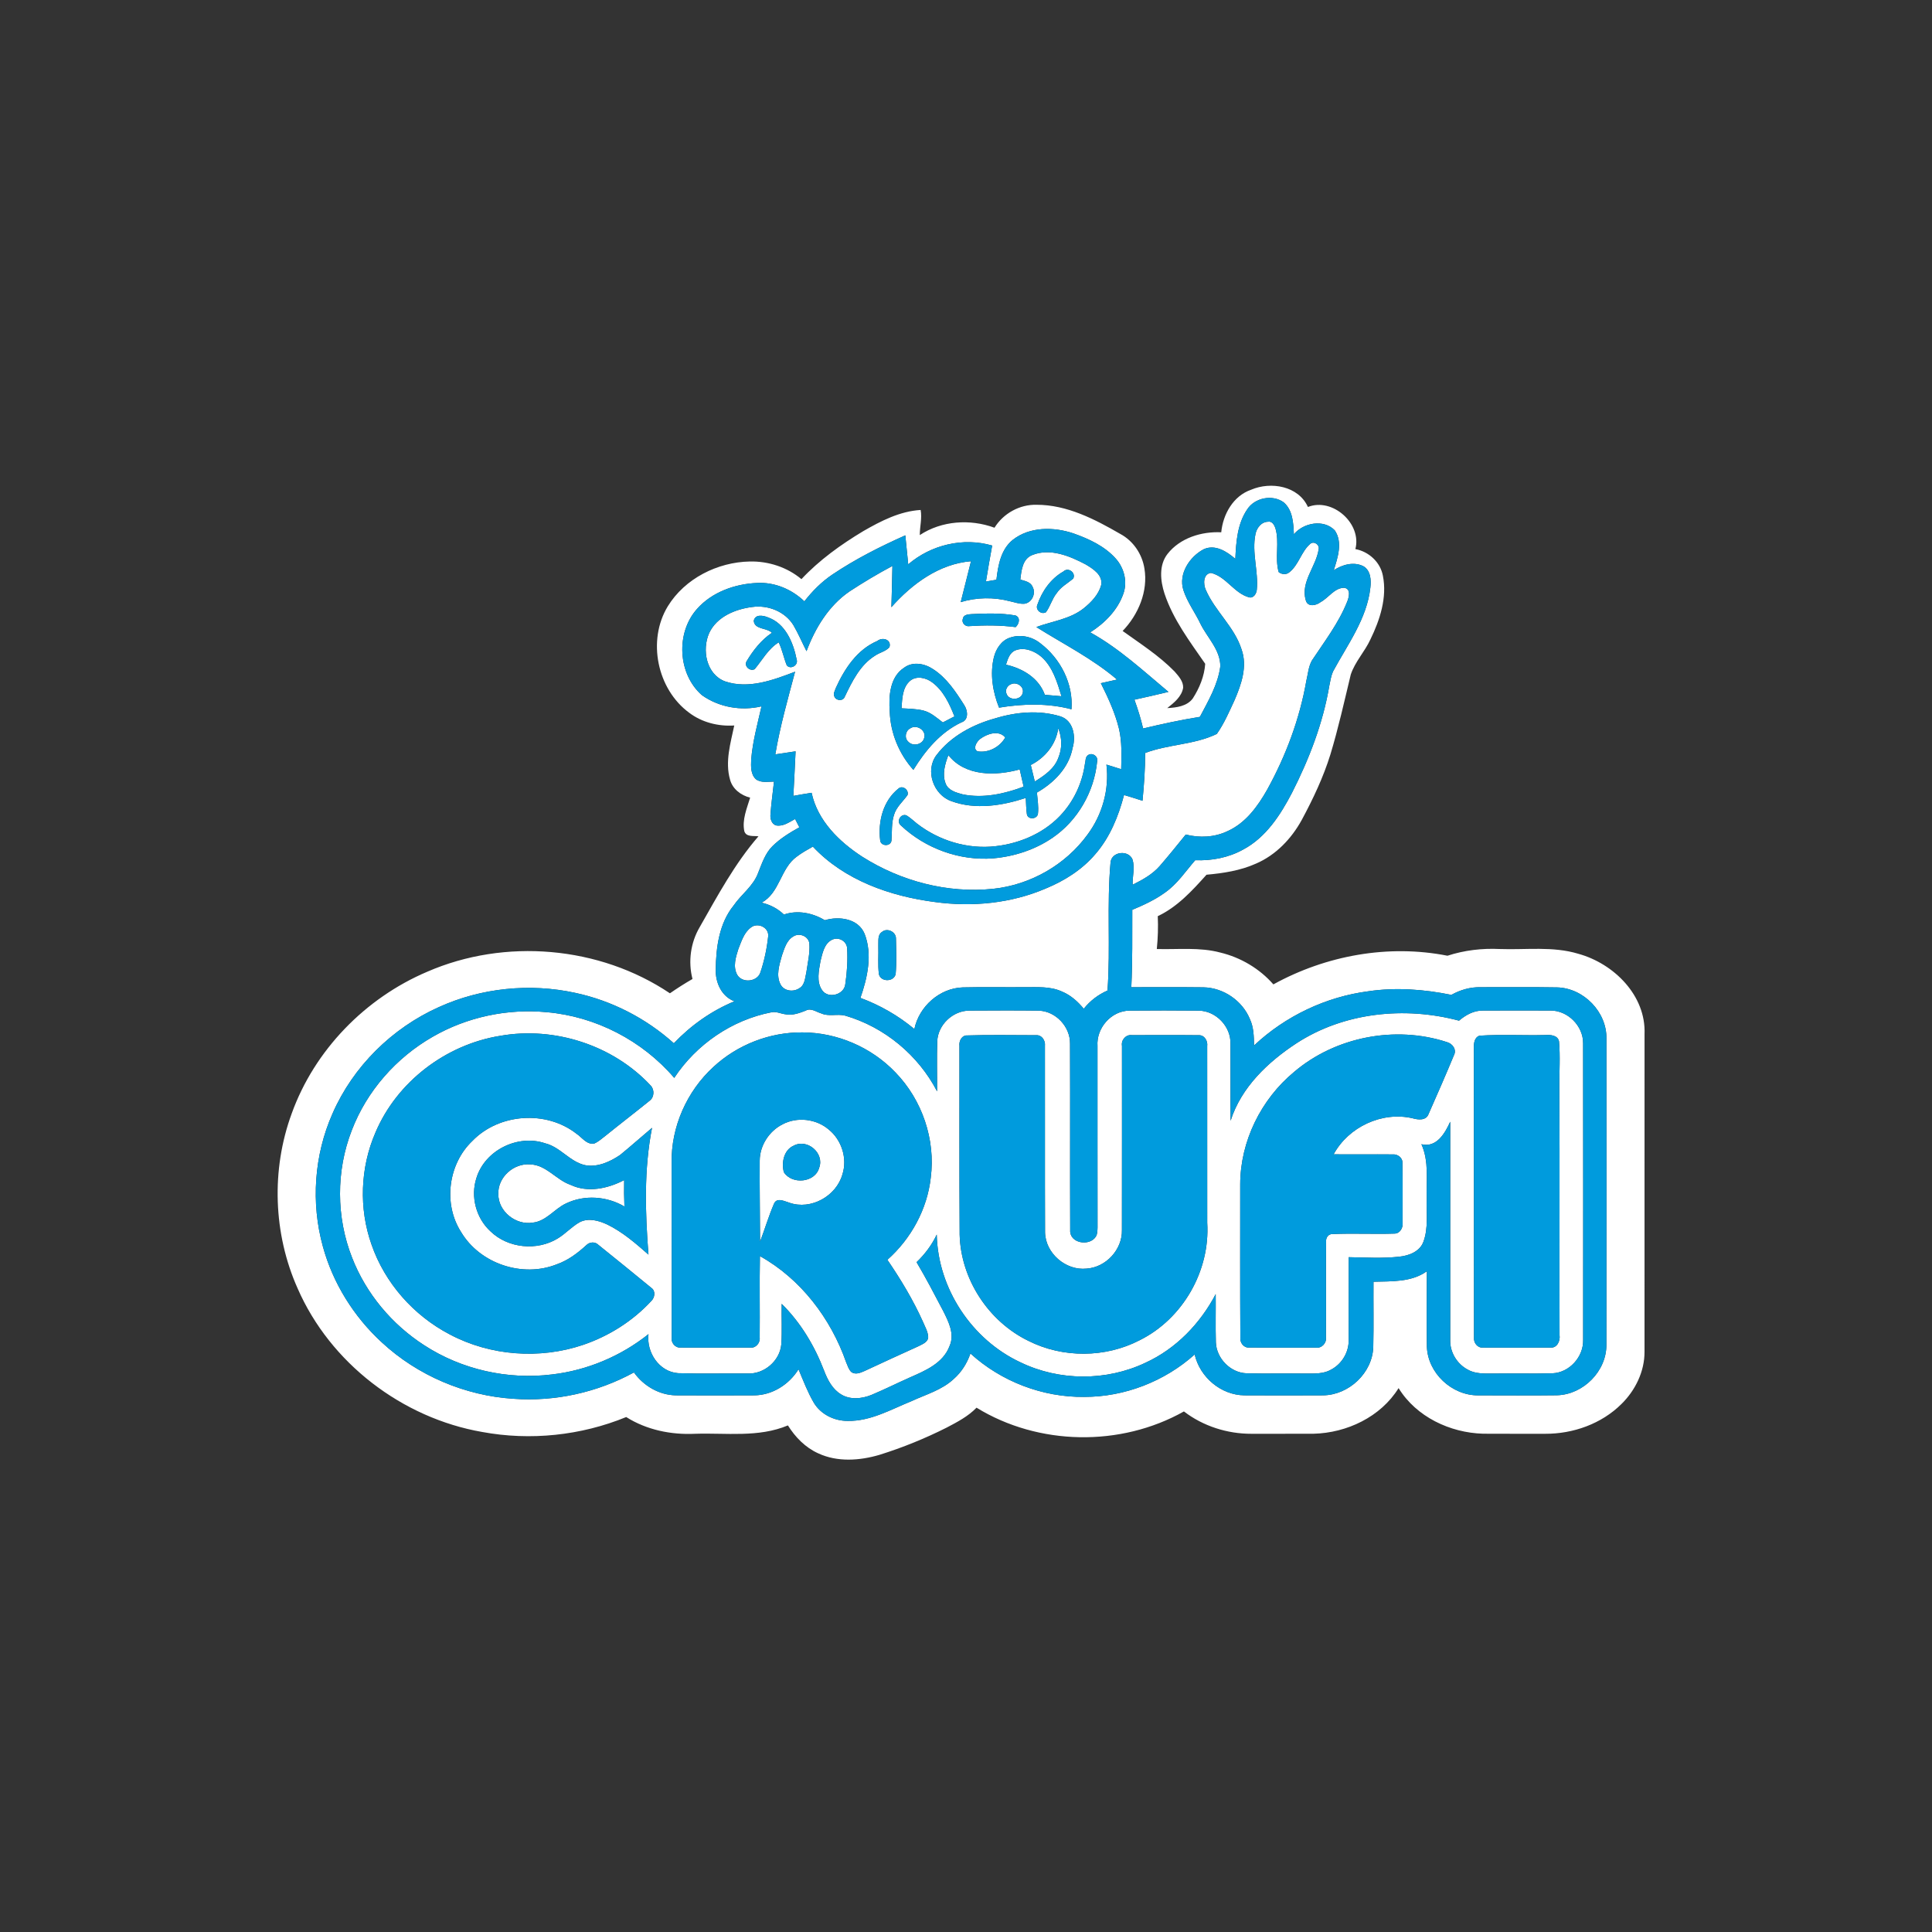 <svg xmlns="http://www.w3.org/2000/svg" width="809pt" height="809pt" viewBox="0 0 809 809"><rect x="0" y="0" width="809" height="809" fill="#333333" stroke="none"/><g id="#ffffffff"><path fill="#ffffff" opacity="1.00" d=" M 523.89 205.07 C 532.15 201.53 543.67 203.45 547.68 212.29 C 557.92 208.23 570.34 219.21 567.55 229.92 C 573.16 230.98 577.98 235.35 579.06 241.05 C 580.90 250.20 577.83 259.55 573.85 267.73 C 571.50 272.86 567.41 277.05 565.62 282.45 C 562.92 293.64 560.43 304.90 557.09 315.92 C 554.13 325.45 549.84 334.51 545.12 343.28 C 540.80 351.19 534.23 358.08 525.85 361.66 C 519.36 364.56 512.24 365.65 505.21 366.28 C 499.24 372.94 493.04 379.75 484.80 383.63 C 485.01 388.22 484.86 392.82 484.40 397.39 C 493.26 397.64 502.31 396.55 510.99 398.87 C 519.53 400.92 527.41 405.59 533.21 412.20 C 555.22 400.08 581.35 395.30 606.10 400.20 C 613.18 397.90 620.62 397.02 628.05 397.39 C 638.99 397.79 650.23 396.15 660.89 399.38 C 675.75 403.47 689.29 416.81 688.63 433.04 C 688.61 477.36 688.63 521.68 688.62 566.01 C 688.66 574.27 684.78 582.20 678.95 587.92 C 670.60 596.22 658.71 600.43 647.04 600.38 C 638.37 600.35 629.71 600.42 621.05 600.35 C 607.19 599.96 593.04 593.29 585.64 581.25 C 578.16 593.31 563.96 600.03 550.02 600.36 C 541.34 600.41 532.66 600.35 523.98 600.38 C 513.89 600.40 503.78 597.18 495.75 591.02 C 469.23 605.95 434.86 605.39 408.91 589.45 C 405.40 593.08 400.88 595.44 396.46 597.76 C 387.40 602.33 377.97 606.16 368.29 609.19 C 359.98 611.64 350.64 612.31 342.61 608.56 C 337.25 606.15 333.01 601.81 329.93 596.87 C 317.58 602.06 303.99 599.94 290.99 600.38 C 280.98 600.85 270.75 598.76 262.22 593.37 C 243.26 601.14 222.06 603.35 201.91 599.62 C 168.41 593.80 138.25 570.76 124.62 539.49 C 114.41 516.62 113.51 489.80 122.14 466.29 C 131.69 439.73 152.96 417.93 178.86 406.92 C 211.43 392.74 250.99 396.11 280.52 415.93 C 283.59 413.81 286.73 411.80 289.97 409.94 C 288.08 402.61 289.18 394.67 293.03 388.15 C 300.49 375.07 307.68 361.61 317.60 350.19 C 315.57 349.91 312.50 350.59 311.68 348.08 C 310.67 343.28 312.74 338.53 314.11 334.01 C 310.30 333.05 306.77 330.44 305.71 326.51 C 303.53 318.99 305.91 311.20 307.46 303.79 C 300.80 304.22 293.93 302.51 288.58 298.45 C 275.15 288.57 270.94 268.18 279.62 253.90 C 286.77 242.23 300.45 235.38 313.96 235.12 C 321.76 234.95 329.59 237.49 335.59 242.51 C 343.09 234.50 352.11 228.04 361.49 222.40 C 368.90 218.14 376.82 214.06 385.51 213.54 C 386.15 217.04 385.14 220.55 385.15 224.06 C 394.30 218.02 406.24 217.23 416.43 220.98 C 420.14 214.98 426.97 211.19 434.05 211.37 C 446.74 211.35 458.41 217.40 469.14 223.60 C 474.54 226.50 478.25 232.00 479.21 238.03 C 480.81 247.60 476.67 257.36 470.09 264.21 C 477.55 269.57 485.38 274.57 491.84 281.18 C 493.50 283.10 495.53 285.28 495.43 288.00 C 494.78 291.77 491.59 294.27 488.77 296.51 C 492.59 296.29 497.01 295.79 499.47 292.46 C 502.26 288.11 504.30 283.16 504.67 277.96 C 498.23 268.65 491.22 259.41 487.62 248.55 C 485.87 243.19 485.21 236.67 488.89 231.94 C 494.15 225.25 503.11 222.49 511.38 222.89 C 512.11 215.34 516.40 207.65 523.89 205.07 M 522.30 213.23 C 518.13 219.27 517.60 226.91 517.28 234.02 C 513.73 230.93 508.80 227.77 504.00 230.01 C 498.12 233.12 493.38 240.30 495.52 247.08 C 497.17 252.18 500.47 256.52 502.74 261.34 C 505.64 267.13 511.03 272.18 510.99 279.05 C 509.99 286.67 505.97 293.47 502.44 300.17 C 494.45 301.45 486.53 303.17 478.66 305.04 C 477.72 300.94 476.45 296.94 475.03 292.99 C 479.79 291.94 484.54 290.87 489.28 289.72 C 478.76 280.93 468.59 271.46 456.52 264.80 C 462.59 260.93 468.02 255.49 470.41 248.57 C 472.20 243.54 470.70 237.79 467.19 233.88 C 462.53 228.67 455.98 225.65 449.51 223.36 C 441.24 220.57 431.22 220.46 424.08 226.06 C 419.09 230.08 417.93 236.76 417.24 242.76 C 415.77 243.01 414.31 243.26 412.85 243.51 C 413.67 238.48 414.54 233.45 415.46 228.44 C 403.31 224.91 389.87 228.12 380.31 236.31 C 379.92 232.26 379.50 228.22 379.09 224.17 C 368.53 228.89 358.16 234.12 348.55 240.58 C 344.03 243.62 340.16 247.52 336.82 251.80 C 331.54 246.74 324.33 243.69 316.97 244.11 C 307.74 244.51 298.16 247.91 291.91 254.94 C 282.92 264.93 283.78 282.19 293.90 291.08 C 301.06 296.17 310.33 297.79 318.87 295.77 C 317.20 303.14 315.16 310.48 314.55 318.04 C 314.44 320.86 314.26 324.30 316.60 326.35 C 318.77 327.91 321.60 327.28 324.10 327.28 C 323.61 331.85 322.94 336.40 322.63 340.99 C 322.42 342.78 323.10 345.16 325.08 345.65 C 328.00 346.14 330.50 344.23 332.94 342.95 C 333.53 344.10 334.12 345.26 334.72 346.42 C 330.70 348.67 326.70 351.10 323.41 354.37 C 320.39 357.39 319.06 361.56 317.49 365.43 C 315.52 370.99 310.41 374.47 307.17 379.21 C 301.14 386.68 299.83 396.66 299.71 405.95 C 299.55 411.45 302.11 417.24 307.54 419.28 C 297.94 423.24 289.31 429.36 282.16 436.86 C 270.54 426.41 256.18 419.02 240.89 415.75 C 221.86 411.60 201.50 413.65 183.75 421.72 C 164.16 430.50 147.85 446.58 139.24 466.29 C 131.54 483.66 130.14 503.69 135.21 521.99 C 139.41 537.34 148.17 551.35 159.88 562.11 C 174.83 575.96 194.64 584.42 214.97 585.72 C 232.41 587.00 250.13 583.07 265.46 574.69 C 269.49 580.32 276.02 584.16 283.02 584.28 C 294.00 584.34 304.99 584.34 315.97 584.28 C 323.51 584.16 330.45 579.69 334.37 573.37 C 336.35 578.08 338.17 582.90 340.75 587.33 C 343.66 592.25 349.35 595.02 354.99 594.99 C 364.58 595.15 373.09 590.18 381.72 586.69 C 387.76 583.89 394.48 582.04 399.43 577.36 C 402.65 574.52 404.97 570.80 406.35 566.75 C 419.22 578.49 436.58 585.14 454.00 584.93 C 470.91 584.96 487.67 578.44 500.25 567.17 C 502.44 576.66 511.23 584.17 521.07 584.28 C 532.05 584.34 543.03 584.34 554.01 584.28 C 564.83 584.16 574.74 574.87 575.04 563.96 C 575.25 554.88 575.06 545.79 575.13 536.71 C 582.69 536.50 591.02 536.96 597.49 532.31 C 597.42 542.83 597.38 553.35 597.49 563.87 C 597.85 574.95 607.93 584.34 618.94 584.29 C 629.96 584.30 640.98 584.39 652.01 584.25 C 663.01 583.94 672.74 574.14 672.66 563.07 C 672.71 520.37 672.69 477.68 672.67 434.98 C 672.92 423.80 663.15 413.73 652.01 413.46 C 641.33 413.27 630.65 413.42 619.97 413.38 C 615.67 413.29 611.47 414.50 607.74 416.59 C 596.34 414.27 584.56 413.36 573.01 415.08 C 555.19 417.39 538.21 425.48 525.11 437.79 C 525.05 434.03 524.99 430.13 523.35 426.66 C 520.17 418.98 512.26 413.59 503.95 413.43 C 493.88 413.30 483.79 413.42 473.72 413.38 C 474.24 402.58 474.11 391.77 474.13 380.97 C 478.87 379.00 483.58 376.82 487.76 373.80 C 492.93 370.22 496.42 364.89 500.48 360.20 C 507.45 360.48 514.54 359.11 520.66 355.68 C 530.15 350.60 536.17 341.23 541.01 331.96 C 548.19 317.82 554.00 302.81 556.64 287.11 C 557.04 285.12 557.37 283.10 558.16 281.22 C 564.21 269.97 572.37 259.16 573.82 246.09 C 574.21 242.93 573.99 238.86 570.88 237.09 C 566.85 235.07 562.07 236.43 558.49 238.78 C 560.16 233.52 562.33 227.07 558.91 222.07 C 554.28 217.29 545.82 218.86 541.79 223.73 C 541.60 219.10 541.34 213.65 537.57 210.38 C 532.89 206.94 525.48 208.38 522.30 213.23 Z"></path><path fill="#ffffff" opacity="1.00" d=" M 525.71 223.67 C 526.21 221.08 528.18 218.48 531.04 218.46 C 532.58 218.14 533.59 219.80 534.02 221.04 C 535.88 227.05 533.71 233.52 535.43 239.55 C 536.60 240.51 538.51 240.73 539.75 239.75 C 543.87 236.63 544.82 230.93 548.74 227.65 C 550.29 226.46 552.63 228.14 552.17 230.02 C 551.10 237.27 544.52 243.67 546.77 251.34 C 547.56 254.36 551.17 253.58 553.04 252.09 C 556.39 250.27 558.73 246.19 562.85 246.12 C 565.84 246.55 564.86 250.17 564.06 252.08 C 560.51 260.95 554.61 268.61 549.38 276.52 C 547.88 279.13 547.71 282.21 547.01 285.08 C 544.21 301.06 538.45 316.46 530.62 330.65 C 526.66 337.66 521.59 344.64 514.02 348.03 C 508.59 350.63 502.31 350.93 496.52 349.45 C 492.93 353.88 489.36 358.33 485.62 362.63 C 482.55 366.15 478.39 368.43 474.27 370.47 C 474.18 366.97 475.28 363.28 474.22 359.88 C 472.52 355.81 465.60 356.52 465.04 360.99 C 463.39 378.86 465.06 396.87 463.75 414.77 C 459.87 416.48 456.44 419.08 453.81 422.41 C 451.33 419.39 448.33 416.70 444.68 415.20 C 439.79 412.93 434.28 413.41 429.06 413.37 C 420.42 413.44 411.77 413.25 403.14 413.46 C 393.41 413.79 384.85 421.45 382.88 430.90 C 376.16 425.30 368.49 420.90 360.29 417.86 C 363.25 409.40 365.41 399.61 362.02 390.98 C 359.34 384.58 351.32 383.56 345.37 385.33 C 340.31 382.28 333.94 380.97 328.26 382.96 C 325.66 380.45 322.41 378.79 318.91 377.97 C 326.60 373.85 326.77 363.60 333.64 358.70 C 335.75 357.09 338.07 355.81 340.37 354.51 C 353.56 368.58 372.72 375.29 391.45 377.71 C 407.12 379.86 423.40 378.29 437.99 372.01 C 445.80 368.79 453.17 364.13 458.67 357.64 C 464.78 350.62 468.34 341.81 470.68 332.90 C 473.27 333.66 475.84 334.47 478.41 335.32 C 479.05 328.67 479.54 321.99 479.51 315.31 C 489.23 311.60 500.11 311.90 509.53 307.32 C 512.62 302.92 514.76 297.91 517.01 293.05 C 519.82 286.50 522.40 279.04 519.90 271.97 C 516.92 262.49 508.78 255.95 504.90 246.97 C 503.82 244.60 503.75 240.35 507.06 239.89 C 513.41 241.40 516.72 248.36 522.99 250.11 C 524.86 250.65 526.13 248.58 526.27 246.98 C 527.02 239.21 524.10 231.42 525.71 223.67 M 369.33 390.23 C 367.37 391.47 367.91 394.06 367.79 396.02 C 367.92 399.99 367.53 403.99 368.03 407.94 C 368.82 411.28 374.33 411.24 375.05 407.85 C 375.47 402.89 375.27 397.89 375.17 392.92 C 375.17 390.15 371.45 388.39 369.33 390.23 Z"></path><path fill="#ffffff" opacity="1.00" d=" M 432.36 232.37 C 439.85 229.43 447.95 232.83 454.63 236.35 C 457.71 238.19 461.93 240.83 461.09 245.04 C 459.99 249.03 456.93 252.19 453.78 254.73 C 448.07 259.27 440.61 260.11 433.95 262.57 C 445.32 269.73 457.47 275.77 467.74 284.56 C 465.48 285.09 463.23 285.59 460.97 286.08 C 464.02 292.20 466.92 298.45 468.55 305.12 C 469.87 310.67 469.60 316.43 469.48 322.09 C 467.42 321.45 465.36 320.81 463.30 320.16 C 464.56 330.49 461.61 341.11 455.41 349.44 C 446.22 362.12 431.49 370.52 415.93 372.17 C 396.85 374.18 377.28 369.01 361.14 358.79 C 351.44 352.52 342.35 343.66 339.85 331.97 C 337.29 332.37 334.75 332.80 332.21 333.27 C 332.50 327.04 332.90 320.83 333.14 314.61 C 330.31 315.04 327.48 315.48 324.65 315.89 C 326.63 304.18 329.88 292.73 332.93 281.27 C 323.75 284.78 313.43 288.65 303.64 285.33 C 295.74 282.41 293.81 272.06 296.98 265.03 C 300.19 258.22 307.90 255.06 314.97 254.17 C 321.52 253.24 328.66 256.02 332.21 261.75 C 334.28 265.26 335.86 269.05 337.72 272.68 C 341.36 262.96 347.02 253.64 355.70 247.67 C 361.54 243.84 367.54 240.27 373.69 236.98 C 373.58 242.73 373.42 248.49 373.26 254.25 C 381.87 244.52 393.24 236.10 406.59 235.01 C 405.20 240.73 403.70 246.42 402.29 252.13 C 408.97 250.09 416.19 249.99 422.95 251.78 C 424.93 252.20 426.90 252.97 428.96 252.81 C 432.14 252.38 433.93 248.40 432.35 245.67 C 431.50 243.61 429.09 243.29 427.25 242.68 C 427.69 238.86 428.15 233.93 432.36 232.37 M 445.28 239.31 C 440.01 242.28 436.32 247.56 434.39 253.21 C 433.44 255.31 435.96 257.50 437.96 256.38 C 439.80 253.94 440.50 250.81 442.45 248.41 C 444.18 245.77 447.03 244.28 449.39 242.29 C 450.66 239.84 447.30 237.33 445.28 239.31 M 403.17 259.16 C 402.54 260.80 404.26 262.52 405.91 262.18 C 412.37 261.77 418.86 261.76 425.29 262.60 C 426.69 261.32 427.50 258.64 425.24 257.72 C 419.20 256.66 412.98 256.85 406.87 257.15 C 405.48 257.24 403.37 257.35 403.17 259.16 M 315.63 259.96 C 315.96 263.71 321.00 262.77 323.24 264.97 C 318.79 267.95 315.42 272.26 312.69 276.79 C 311.40 278.84 313.86 281.22 315.98 280.23 C 319.23 276.38 321.64 271.70 326.07 268.98 C 327.56 272.06 328.18 275.46 329.45 278.61 C 331.07 280.51 334.36 278.56 333.60 276.20 C 332.21 269.12 328.88 261.00 321.47 258.48 C 319.48 257.66 316.18 257.11 315.63 259.96 M 422.98 266.98 C 419.35 268.14 417.07 271.65 416.18 275.20 C 414.47 282.24 415.68 289.67 418.34 296.32 C 428.36 294.65 438.78 294.40 448.67 297.00 C 449.49 286.32 444.06 275.75 435.62 269.37 C 432.15 266.54 427.24 265.53 422.98 266.98 M 367.38 268.39 C 358.95 271.96 353.66 279.99 350.01 288.03 C 349.67 289.15 348.77 290.42 349.37 291.61 C 349.99 293.47 353.05 293.72 353.74 291.74 C 356.82 285.33 360.16 278.43 366.42 274.55 C 368.34 273.23 370.84 272.77 372.44 271.02 C 373.43 267.80 369.53 266.64 367.38 268.39 M 378.63 279.56 C 372.59 283.46 372.09 291.48 372.57 297.98 C 372.86 306.97 376.47 315.68 382.46 322.38 C 387.46 314.27 393.79 306.63 402.58 302.48 C 405.76 301.48 405.24 297.45 403.74 295.22 C 400.20 289.64 396.40 283.85 390.74 280.21 C 387.22 277.84 382.26 276.87 378.63 279.56 M 416.72 300.80 C 407.34 303.39 398.12 308.29 392.16 316.16 C 387.23 322.62 390.86 332.85 398.37 335.47 C 408.39 339.17 419.63 337.39 429.54 334.13 C 429.67 336.41 429.67 338.71 430.00 340.99 C 430.50 343.42 434.45 343.02 434.64 340.64 C 434.96 337.71 434.44 334.79 434.20 331.88 C 441.27 327.83 447.61 321.48 449.14 313.19 C 450.60 308.33 449.45 301.68 444.00 299.96 C 435.13 297.24 425.49 298.12 416.72 300.80 M 455.29 316.46 C 454.42 317.33 454.62 318.72 454.30 319.82 C 453.28 327.28 450.11 334.46 445.19 340.17 C 438.13 348.43 427.55 353.14 416.87 354.33 C 405.22 355.69 393.22 352.03 383.99 344.88 C 382.51 343.73 381.17 342.37 379.56 341.42 C 377.11 340.56 375.26 343.98 377.19 345.61 C 387.43 355.28 401.85 360.55 415.93 359.42 C 424.75 358.64 433.47 355.79 440.80 350.76 C 451.28 343.58 458.17 331.54 459.40 318.93 C 460.06 316.59 457.01 314.73 455.29 316.46 M 376.23 330.19 C 369.78 335.31 367.57 344.03 368.57 351.95 C 368.85 354.38 372.85 354.54 373.28 352.08 C 373.58 348.44 373.21 344.69 374.37 341.16 C 375.35 337.89 378.08 335.64 380.00 332.95 C 380.75 330.84 377.98 328.66 376.23 330.19 Z"></path><path fill="#ffffff" opacity="1.00" d=" M 425.24 272.30 C 428.94 270.88 433.14 272.57 436.02 274.99 C 440.82 279.23 442.67 285.63 444.48 291.54 C 442.15 291.36 439.83 291.17 437.51 290.94 C 434.99 283.90 428.21 279.87 421.24 278.32 C 421.98 276.03 422.74 273.26 425.24 272.30 Z"></path><path fill="#ffffff" opacity="1.00" d=" M 381.06 285.11 C 383.73 282.84 387.73 283.77 390.32 285.71 C 395.01 289.18 397.58 294.68 399.66 299.98 C 398.03 300.82 396.41 301.66 394.79 302.51 C 392.25 300.57 389.77 298.31 386.60 297.51 C 383.62 296.81 380.54 296.76 377.50 296.60 C 377.79 292.63 377.81 287.95 381.06 285.11 Z"></path><path fill="#ffffff" opacity="1.00" d=" M 423.38 286.49 C 425.62 285.43 428.82 287.37 428.29 289.99 C 427.76 293.20 422.53 293.54 421.48 290.53 C 420.72 288.94 421.82 287.04 423.38 286.49 Z"></path><path fill="#ffffff" opacity="1.00" d=" M 381.15 304.99 C 383.75 303.18 387.97 305.79 387.00 308.97 C 386.37 311.81 382.28 312.69 380.36 310.61 C 378.60 309.07 379.11 306.04 381.15 304.99 Z"></path><path fill="#ffffff" opacity="1.00" d=" M 443.12 304.92 C 444.69 308.83 444.85 313.25 443.22 317.17 C 441.61 321.85 437.33 324.76 433.31 327.24 C 432.73 324.94 432.17 322.64 431.63 320.33 C 437.61 317.32 442.23 311.68 443.12 304.92 Z"></path><path fill="#ffffff" opacity="1.00" d=" M 410.44 309.41 C 413.30 307.28 418.24 305.55 420.93 308.81 C 418.71 312.81 413.83 315.40 409.30 314.60 C 407.16 313.42 409.04 310.47 410.44 309.41 Z"></path><path fill="#ffffff" opacity="1.00" d=" M 397.11 316.21 C 404.22 325.16 416.93 324.97 426.99 322.18 C 427.56 324.58 428.10 326.99 428.63 329.40 C 420.56 332.43 411.69 334.39 403.10 332.62 C 400.36 331.90 397.01 330.98 395.94 328.02 C 394.46 324.14 395.71 319.92 397.11 316.21 Z"></path><path fill="#ffffff" opacity="1.00" d=" M 314.43 388.38 C 317.22 386.14 322.02 388.29 321.67 392.03 C 321.13 397.17 320.05 402.32 318.39 407.22 C 317.09 411.14 310.82 411.80 308.73 408.22 C 306.80 404.83 308.10 400.76 309.20 397.31 C 310.49 394.14 311.55 390.49 314.43 388.38 Z"></path><path fill="#ffffff" opacity="1.00" d=" M 332.21 392.11 C 334.67 390.50 338.48 391.97 338.90 394.98 C 339.23 399.06 338.22 403.11 337.65 407.14 C 337.09 409.47 337.05 412.49 334.69 413.82 C 332.19 415.51 328.30 415.03 326.84 412.22 C 324.85 408.42 326.35 404.00 327.40 400.16 C 328.44 397.24 329.33 393.77 332.21 392.11 Z"></path><path fill="#ffffff" opacity="1.00" d=" M 348.37 393.52 C 351.09 392.15 354.57 394.02 354.73 397.11 C 355.00 402.09 354.70 407.13 353.96 412.06 C 353.57 416.52 346.83 418.38 344.26 414.65 C 341.77 411.07 342.90 406.38 343.58 402.40 C 344.41 399.17 345.09 395.18 348.37 393.52 Z"></path><path fill="#ffffff" opacity="1.00" d=" M 337.35 423.20 C 339.55 421.91 341.75 423.73 343.86 424.34 C 347.06 425.78 350.63 424.43 353.93 425.29 C 370.36 430.08 384.50 441.80 392.38 456.98 C 392.44 449.99 392.24 443.00 392.46 436.02 C 392.74 429.10 399.03 423.17 405.93 423.18 C 415.62 423.13 425.32 423.07 435.01 423.20 C 442.10 423.44 448.13 429.91 448.06 436.97 C 448.17 463.02 448.02 489.08 448.13 515.13 C 447.82 520.63 456.22 522.01 458.86 517.83 C 459.59 516.69 459.51 515.28 459.58 513.99 C 459.54 488.67 459.57 463.35 459.56 438.04 C 459.01 430.50 465.31 423.24 472.95 423.19 C 482.66 423.11 492.38 423.09 502.09 423.20 C 509.22 423.35 515.44 429.86 515.24 437.01 C 515.31 447.77 515.18 458.53 515.30 469.29 C 519.74 455.29 530.89 444.73 542.86 436.87 C 562.79 423.89 588.21 421.33 610.95 427.39 C 613.75 425.00 617.16 423.09 620.95 423.17 C 630.31 423.11 639.67 423.13 649.03 423.16 C 656.41 422.98 663.01 429.58 662.91 436.94 C 662.96 478.33 662.94 519.73 662.92 561.12 C 663.09 568.16 657.16 574.79 650.06 575.05 C 641.72 575.26 633.37 575.03 625.03 575.15 C 621.49 575.14 617.69 575.34 614.54 573.48 C 610.06 571.09 607.08 566.13 607.26 561.04 C 607.25 530.59 607.24 500.14 607.26 469.69 C 605.10 474.50 601.52 480.73 595.20 479.13 C 598.45 486.31 597.19 494.37 597.44 501.99 C 597.22 507.95 598.16 514.19 596.06 519.91 C 594.58 524.05 590.05 525.78 586.02 526.21 C 578.96 527.00 571.83 526.56 564.75 526.43 C 564.73 537.97 564.77 549.50 564.74 561.04 C 564.87 566.15 561.92 571.12 557.40 573.50 C 554.28 575.34 550.52 575.14 547.02 575.15 C 538.67 575.03 530.31 575.26 521.96 575.05 C 515.22 574.81 509.38 568.81 509.13 562.11 C 508.94 555.37 509.13 548.63 509.06 541.89 C 502.57 554.25 492.41 564.80 479.63 570.64 C 463.34 578.38 443.62 578.33 427.38 570.49 C 406.93 561.00 392.73 539.54 392.25 516.95 C 390.20 521.31 387.28 525.19 383.80 528.52 C 387.78 535.22 391.37 542.13 394.99 549.03 C 397.22 553.48 399.86 558.69 397.60 563.67 C 394.92 570.84 387.40 573.99 380.91 576.83 C 375.55 579.22 370.30 581.84 364.90 584.11 C 360.88 585.73 355.97 586.25 352.15 583.85 C 348.57 581.69 346.55 577.82 345.11 574.03 C 341.12 563.62 335.30 553.82 327.32 545.97 C 327.20 551.64 327.54 557.33 327.16 562.99 C 326.51 569.89 319.93 575.50 313.01 575.12 C 303.32 575.05 293.61 575.30 283.93 575.00 C 275.98 574.41 270.62 566.25 271.55 558.65 C 259.99 567.87 245.85 573.83 231.16 575.53 C 212.62 577.84 193.30 573.50 177.63 563.30 C 164.10 554.59 153.27 541.65 147.43 526.63 C 140.75 509.70 140.69 490.27 147.30 473.31 C 153.60 456.83 165.93 442.87 181.20 434.13 C 195.54 425.86 212.46 422.27 228.93 423.84 C 249.42 425.61 268.97 435.73 282.33 451.35 C 291.60 437.30 306.53 427.06 323.09 423.87 C 325.08 423.47 326.97 424.50 328.93 424.72 C 331.84 425.31 334.68 424.22 337.35 423.20 M 209.51 433.73 C 186.76 437.35 166.19 452.97 157.20 474.27 C 150.83 488.97 150.22 506.06 155.58 521.17 C 161.15 537.27 173.22 550.87 188.28 558.74 C 205.27 567.78 226.01 569.30 244.21 563.13 C 255.04 559.44 265.02 553.13 272.78 544.71 C 274.20 543.31 274.59 540.55 272.79 539.32 C 265.44 533.25 258.01 527.28 250.60 521.29 C 249.18 519.83 246.86 520.02 245.48 521.43 C 241.85 524.75 237.85 527.77 233.15 529.41 C 218.82 535.14 201.01 529.20 193.09 515.93 C 185.50 504.13 187.65 487.40 197.79 477.76 C 208.95 466.20 228.68 464.82 241.35 474.70 C 243.71 476.24 245.67 479.47 248.88 478.82 C 250.61 478.06 252.02 476.76 253.50 475.63 C 259.65 470.65 265.93 465.85 272.07 460.87 C 273.99 459.43 274.12 456.25 272.46 454.56 C 256.72 437.66 232.21 429.73 209.51 433.73 M 298.77 446.73 C 287.62 456.91 280.93 471.92 281.24 487.06 C 281.27 511.38 281.23 535.70 281.26 560.02 C 280.92 562.21 282.67 564.44 284.97 564.28 C 294.67 564.35 304.39 564.33 314.10 564.29 C 316.45 564.60 318.37 562.36 318.11 560.09 C 318.22 548.72 317.99 537.35 318.21 525.98 C 335.30 535.50 347.91 552.10 354.31 570.43 C 354.91 571.82 355.35 573.40 356.47 574.51 C 358.21 575.77 360.32 574.84 362.05 574.07 C 369.57 570.57 377.11 567.10 384.67 563.68 C 386.29 562.82 388.63 562.02 388.67 559.83 C 388.56 557.57 387.34 555.57 386.50 553.53 C 382.40 544.39 377.21 535.79 371.58 527.52 C 381.49 518.72 388.26 506.36 389.74 493.15 C 391.81 477.20 386.13 460.54 374.93 449.04 C 364.90 438.55 350.56 432.34 336.04 432.31 C 322.38 432.16 308.78 437.45 298.77 446.73 M 404.44 433.59 C 402.46 433.94 401.53 436.13 401.75 437.97 C 401.78 464.30 401.67 490.64 401.84 516.98 C 402.31 535.62 413.89 553.32 430.61 561.46 C 445.03 568.74 462.89 568.64 477.22 561.20 C 495.28 552.24 506.78 532.11 505.51 512.00 C 505.48 487.34 505.51 462.68 505.50 438.03 C 505.81 435.84 504.31 433.33 501.91 433.48 C 492.59 433.38 483.27 433.45 473.95 433.45 C 471.42 433.11 469.39 435.52 469.81 437.96 C 469.79 463.67 469.85 489.37 469.79 515.07 C 469.99 523.23 463.12 530.69 454.99 531.21 C 446.29 532.14 437.73 524.78 437.60 515.98 C 437.50 489.96 437.60 463.93 437.55 437.91 C 437.80 435.75 436.28 433.32 433.92 433.48 C 424.10 433.48 414.25 433.26 404.44 433.59 M 541.89 448.86 C 528.03 460.32 519.34 477.92 519.32 495.96 C 519.34 517.33 519.24 538.70 519.39 560.07 C 519.12 562.14 520.73 564.38 522.94 564.27 C 532.29 564.37 541.64 564.31 550.99 564.30 C 553.39 564.68 555.52 562.44 555.22 560.08 C 555.33 546.68 555.16 533.28 555.29 519.88 C 555.14 518.27 556.25 516.64 558.01 516.75 C 566.64 516.36 575.29 516.84 583.93 516.55 C 586.21 516.54 587.58 514.11 587.31 512.03 C 587.29 503.69 587.40 495.35 587.25 487.02 C 587.40 484.73 585.16 483.17 583.04 483.39 C 574.84 483.31 566.64 483.44 558.44 483.35 C 564.68 471.86 578.71 465.29 591.50 468.26 C 593.88 468.95 597.21 469.32 598.23 466.40 C 601.82 458.28 605.39 450.13 608.79 441.92 C 610.12 439.48 608.17 436.92 605.77 436.33 C 584.20 429.32 559.19 434.14 541.89 448.86 M 619.51 433.68 C 617.31 434.43 617.09 437.00 617.17 438.96 C 617.23 479.34 617.14 519.71 617.22 560.08 C 617.00 562.22 618.65 564.47 620.94 564.28 C 630.34 564.35 639.74 564.33 649.13 564.29 C 652.03 564.57 653.39 561.50 653.04 559.05 C 652.93 524.39 653.15 489.72 652.95 455.06 C 652.92 448.74 653.37 442.39 652.82 436.09 C 652.32 433.45 649.20 433.26 647.06 433.41 C 637.88 433.64 628.66 433.08 619.51 433.68 M 259.62 483.66 C 255.38 486.50 250.19 488.89 244.98 487.89 C 238.58 486.47 234.65 480.32 228.30 478.75 C 216.83 474.84 203.00 481.66 199.48 493.33 C 196.97 501.09 199.36 510.10 205.38 515.60 C 212.71 522.73 224.88 523.90 233.55 518.58 C 236.83 516.60 239.40 513.64 242.74 511.77 C 246.43 509.87 250.78 511.10 254.32 512.77 C 260.75 515.91 266.20 520.66 271.54 525.35 C 270.17 507.67 269.61 489.75 273.03 472.26 C 268.54 476.03 264.17 479.96 259.62 483.66 Z"></path><path fill="#ffffff" opacity="1.00" d=" M 327.71 470.78 C 333.81 467.56 341.74 468.49 346.99 472.95 C 352.43 477.32 354.91 485.08 352.75 491.76 C 350.19 500.85 339.58 506.80 330.56 503.63 C 328.52 503.03 325.28 501.25 324.10 504.05 C 321.87 509.22 320.28 514.65 318.27 519.91 C 318.25 508.60 318.03 497.29 318.12 485.98 C 318.15 479.65 322.09 473.60 327.71 470.78 M 332.43 479.69 C 328.22 481.47 327.15 486.81 328.23 490.84 C 331.59 496.13 341.32 495.30 343.04 488.93 C 345.27 482.90 338.11 476.71 332.43 479.69 Z"></path><path fill="#ffffff" opacity="1.00" d=" M 208.67 499.95 C 208.41 492.95 215.12 486.99 222.00 487.57 C 228.74 487.77 232.84 494.04 238.89 496.13 C 246.15 499.57 254.52 497.69 261.36 494.16 C 261.28 497.84 261.32 501.53 261.47 505.21 C 254.13 500.89 244.73 500.19 237.01 503.93 C 232.13 506.19 228.75 511.36 223.09 511.96 C 216.01 513.15 208.56 507.26 208.67 499.95 Z"></path></g><g id="#009bddff"><path fill="#009bdd" opacity="1.00" d=" M 522.30 213.23 C 525.48 208.38 532.89 206.94 537.57 210.38 C 541.34 213.65 541.60 219.10 541.79 223.73 C 545.82 218.86 554.28 217.29 558.91 222.07 C 562.33 227.07 560.16 233.52 558.49 238.78 C 562.07 236.43 566.85 235.07 570.88 237.09 C 573.99 238.86 574.21 242.93 573.82 246.09 C 572.37 259.16 564.21 269.97 558.16 281.22 C 557.37 283.10 557.04 285.12 556.64 287.11 C 554.00 302.81 548.19 317.82 541.01 331.96 C 536.17 341.23 530.15 350.60 520.66 355.68 C 514.54 359.11 507.45 360.48 500.48 360.20 C 496.42 364.89 492.93 370.22 487.76 373.80 C 483.58 376.82 478.87 379.00 474.13 380.97 C 474.11 391.77 474.24 402.58 473.72 413.38 C 483.79 413.42 493.88 413.30 503.95 413.43 C 512.26 413.59 520.17 418.98 523.35 426.66 C 524.99 430.13 525.05 434.03 525.11 437.79 C 538.21 425.48 555.19 417.39 573.01 415.08 C 584.56 413.36 596.34 414.27 607.74 416.59 C 611.47 414.50 615.67 413.29 619.97 413.38 C 630.65 413.42 641.33 413.27 652.01 413.46 C 663.15 413.73 672.92 423.80 672.67 434.98 C 672.69 477.68 672.71 520.37 672.66 563.07 C 672.74 574.14 663.01 583.94 652.01 584.25 C 640.98 584.39 629.96 584.30 618.94 584.29 C 607.93 584.34 597.85 574.95 597.49 563.87 C 597.38 553.35 597.42 542.83 597.49 532.31 C 591.02 536.96 582.69 536.50 575.13 536.71 C 575.06 545.79 575.25 554.88 575.04 563.96 C 574.74 574.87 564.83 584.16 554.01 584.28 C 543.03 584.34 532.05 584.34 521.07 584.28 C 511.23 584.17 502.44 576.66 500.25 567.17 C 487.67 578.44 470.91 584.96 454.00 584.93 C 436.58 585.14 419.22 578.49 406.35 566.75 C 404.97 570.80 402.65 574.52 399.43 577.36 C 394.48 582.04 387.76 583.89 381.72 586.69 C 373.09 590.18 364.58 595.15 354.99 594.99 C 349.35 595.02 343.66 592.25 340.75 587.33 C 338.17 582.90 336.35 578.08 334.37 573.37 C 330.45 579.69 323.51 584.16 315.97 584.28 C 304.99 584.34 294.00 584.34 283.02 584.28 C 276.02 584.16 269.49 580.32 265.46 574.69 C 250.13 583.07 232.41 587.00 214.97 585.72 C 194.64 584.42 174.83 575.96 159.88 562.11 C 148.17 551.35 139.41 537.34 135.21 521.99 C 130.14 503.69 131.54 483.66 139.24 466.29 C 147.85 446.58 164.16 430.50 183.75 421.72 C 201.50 413.65 221.86 411.60 240.89 415.75 C 256.18 419.02 270.54 426.41 282.16 436.86 C 289.31 429.36 297.94 423.24 307.54 419.28 C 302.11 417.24 299.55 411.45 299.71 405.95 C 299.83 396.66 301.14 386.68 307.17 379.21 C 310.41 374.47 315.52 370.99 317.49 365.43 C 319.06 361.56 320.39 357.39 323.41 354.37 C 326.70 351.10 330.70 348.67 334.72 346.42 C 334.12 345.26 333.53 344.10 332.94 342.95 C 330.50 344.23 328.00 346.14 325.08 345.65 C 323.10 345.16 322.42 342.78 322.63 340.99 C 322.94 336.40 323.61 331.85 324.10 327.28 C 321.60 327.28 318.77 327.91 316.60 326.35 C 314.26 324.30 314.44 320.86 314.55 318.04 C 315.16 310.48 317.20 303.14 318.87 295.77 C 310.33 297.79 301.06 296.17 293.90 291.08 C 283.78 282.19 282.92 264.93 291.91 254.94 C 298.16 247.91 307.74 244.51 316.97 244.11 C 324.33 243.69 331.54 246.74 336.82 251.80 C 340.16 247.52 344.03 243.62 348.55 240.58 C 358.16 234.12 368.53 228.89 379.09 224.17 C 379.50 228.22 379.92 232.26 380.31 236.31 C 389.87 228.12 403.31 224.91 415.46 228.44 C 414.54 233.45 413.67 238.48 412.85 243.51 C 414.31 243.26 415.77 243.01 417.24 242.76 C 417.93 236.76 419.09 230.08 424.08 226.06 C 431.22 220.46 441.24 220.57 449.51 223.36 C 455.98 225.65 462.53 228.67 467.19 233.88 C 470.70 237.79 472.20 243.54 470.41 248.57 C 468.02 255.49 462.59 260.93 456.52 264.80 C 468.59 271.46 478.76 280.93 489.28 289.72 C 484.54 290.87 479.79 291.94 475.03 292.99 C 476.45 296.94 477.72 300.94 478.66 305.04 C 486.53 303.17 494.45 301.45 502.44 300.17 C 505.97 293.47 509.99 286.67 510.99 279.05 C 511.03 272.18 505.64 267.13 502.74 261.34 C 500.47 256.52 497.17 252.18 495.52 247.08 C 493.38 240.30 498.12 233.12 504.00 230.01 C 508.80 227.77 513.73 230.93 517.28 234.02 C 517.60 226.91 518.13 219.27 522.30 213.23 M 525.71 223.67 C 524.10 231.42 527.02 239.21 526.27 246.98 C 526.13 248.58 524.86 250.65 522.99 250.11 C 516.72 248.36 513.41 241.40 507.06 239.89 C 503.75 240.35 503.82 244.60 504.90 246.97 C 508.78 255.95 516.92 262.49 519.90 271.97 C 522.40 279.04 519.82 286.50 517.01 293.05 C 514.76 297.91 512.62 302.92 509.53 307.32 C 500.11 311.90 489.23 311.60 479.51 315.31 C 479.54 321.99 479.05 328.67 478.41 335.32 C 475.84 334.47 473.27 333.66 470.68 332.90 C 468.34 341.81 464.78 350.62 458.67 357.64 C 453.17 364.13 445.80 368.79 437.99 372.01 C 423.40 378.29 407.12 379.86 391.45 377.71 C 372.72 375.29 353.56 368.58 340.37 354.51 C 338.07 355.81 335.75 357.09 333.64 358.70 C 326.77 363.60 326.60 373.85 318.91 377.97 C 322.41 378.79 325.66 380.45 328.26 382.96 C 333.94 380.97 340.31 382.28 345.37 385.33 C 351.32 383.56 359.34 384.58 362.02 390.98 C 365.41 399.61 363.25 409.40 360.29 417.86 C 368.49 420.90 376.16 425.30 382.88 430.90 C 384.85 421.45 393.41 413.79 403.14 413.46 C 411.77 413.25 420.42 413.44 429.06 413.37 C 434.28 413.41 439.79 412.93 444.68 415.20 C 448.33 416.70 451.33 419.39 453.81 422.41 C 456.44 419.08 459.87 416.48 463.75 414.77 C 465.06 396.87 463.39 378.86 465.04 360.99 C 465.60 356.52 472.52 355.81 474.22 359.88 C 475.28 363.28 474.18 366.97 474.27 370.47 C 478.39 368.43 482.55 366.15 485.62 362.63 C 489.36 358.33 492.93 353.88 496.52 349.45 C 502.31 350.93 508.59 350.63 514.02 348.03 C 521.59 344.64 526.66 337.66 530.62 330.65 C 538.45 316.46 544.21 301.06 547.01 285.08 C 547.71 282.21 547.88 279.13 549.38 276.52 C 554.61 268.61 560.51 260.95 564.06 252.08 C 564.86 250.17 565.84 246.55 562.85 246.12 C 558.73 246.19 556.39 250.27 553.04 252.09 C 551.17 253.58 547.56 254.36 546.77 251.34 C 544.52 243.67 551.10 237.27 552.17 230.02 C 552.63 228.14 550.29 226.46 548.74 227.65 C 544.82 230.93 543.87 236.63 539.75 239.75 C 538.51 240.73 536.60 240.51 535.43 239.55 C 533.71 233.52 535.88 227.05 534.02 221.04 C 533.59 219.80 532.58 218.14 531.04 218.46 C 528.18 218.48 526.21 221.08 525.71 223.67 M 432.36 232.37 C 428.15 233.93 427.69 238.86 427.25 242.68 C 429.09 243.29 431.50 243.61 432.35 245.67 C 433.93 248.40 432.14 252.38 428.96 252.81 C 426.90 252.97 424.93 252.20 422.95 251.78 C 416.19 249.99 408.97 250.09 402.29 252.13 C 403.70 246.42 405.20 240.73 406.59 235.01 C 393.24 236.10 381.87 244.52 373.26 254.25 C 373.42 248.49 373.58 242.73 373.69 236.98 C 367.54 240.27 361.54 243.84 355.70 247.67 C 347.02 253.64 341.36 262.96 337.72 272.68 C 335.86 269.05 334.28 265.26 332.21 261.75 C 328.66 256.02 321.52 253.24 314.97 254.17 C 307.90 255.06 300.19 258.22 296.98 265.03 C 293.81 272.06 295.74 282.41 303.64 285.33 C 313.43 288.65 323.75 284.78 332.93 281.27 C 329.88 292.73 326.63 304.18 324.65 315.89 C 327.48 315.48 330.31 315.04 333.14 314.61 C 332.90 320.83 332.50 327.04 332.21 333.27 C 334.75 332.80 337.29 332.37 339.85 331.97 C 342.35 343.66 351.44 352.52 361.14 358.79 C 377.28 369.01 396.85 374.18 415.93 372.17 C 431.49 370.52 446.22 362.12 455.41 349.44 C 461.61 341.11 464.56 330.49 463.30 320.16 C 465.36 320.81 467.42 321.45 469.48 322.09 C 469.60 316.43 469.87 310.67 468.55 305.12 C 466.92 298.45 464.02 292.20 460.97 286.08 C 463.23 285.59 465.48 285.09 467.74 284.56 C 457.47 275.77 445.32 269.73 433.95 262.57 C 440.61 260.11 448.07 259.27 453.78 254.73 C 456.93 252.19 459.99 249.03 461.09 245.04 C 461.93 240.83 457.71 238.19 454.63 236.35 C 447.95 232.83 439.85 229.43 432.36 232.37 M 314.43 388.38 C 311.55 390.49 310.49 394.14 309.20 397.31 C 308.10 400.76 306.80 404.83 308.73 408.22 C 310.82 411.80 317.09 411.14 318.39 407.22 C 320.05 402.32 321.13 397.17 321.67 392.03 C 322.02 388.29 317.22 386.14 314.43 388.38 M 332.21 392.11 C 329.33 393.77 328.44 397.24 327.40 400.16 C 326.35 404.00 324.85 408.42 326.84 412.22 C 328.30 415.03 332.19 415.51 334.69 413.82 C 337.05 412.49 337.09 409.47 337.65 407.14 C 338.22 403.11 339.23 399.06 338.90 394.98 C 338.48 391.97 334.67 390.50 332.21 392.11 M 348.37 393.52 C 345.09 395.18 344.41 399.17 343.58 402.40 C 342.90 406.38 341.77 411.07 344.26 414.65 C 346.83 418.38 353.57 416.52 353.96 412.06 C 354.70 407.13 355.00 402.09 354.73 397.11 C 354.57 394.02 351.09 392.15 348.37 393.52 M 337.35 423.20 C 334.68 424.22 331.84 425.31 328.93 424.72 C 326.97 424.50 325.08 423.47 323.09 423.87 C 306.53 427.06 291.60 437.30 282.33 451.35 C 268.97 435.73 249.42 425.61 228.93 423.84 C 212.46 422.27 195.54 425.86 181.20 434.13 C 165.93 442.87 153.60 456.83 147.30 473.31 C 140.69 490.27 140.75 509.70 147.43 526.63 C 153.27 541.65 164.10 554.59 177.63 563.30 C 193.30 573.50 212.62 577.84 231.16 575.53 C 245.85 573.83 259.99 567.87 271.55 558.65 C 270.62 566.25 275.98 574.41 283.93 575.00 C 293.61 575.30 303.32 575.05 313.01 575.12 C 319.93 575.50 326.51 569.89 327.16 562.99 C 327.54 557.33 327.20 551.64 327.32 545.97 C 335.30 553.82 341.12 563.62 345.11 574.03 C 346.55 577.82 348.57 581.69 352.15 583.85 C 355.97 586.25 360.88 585.73 364.90 584.11 C 370.30 581.84 375.55 579.22 380.91 576.83 C 387.40 573.99 394.92 570.84 397.60 563.67 C 399.86 558.69 397.22 553.48 394.99 549.03 C 391.37 542.13 387.78 535.22 383.80 528.52 C 387.28 525.19 390.20 521.31 392.25 516.95 C 392.73 539.54 406.93 561.00 427.38 570.49 C 443.62 578.33 463.34 578.38 479.63 570.64 C 492.41 564.80 502.57 554.25 509.06 541.89 C 509.13 548.63 508.94 555.37 509.13 562.11 C 509.38 568.81 515.22 574.81 521.96 575.05 C 530.31 575.26 538.67 575.03 547.02 575.15 C 550.52 575.14 554.28 575.34 557.40 573.50 C 561.92 571.12 564.87 566.15 564.74 561.04 C 564.77 549.50 564.73 537.97 564.75 526.43 C 571.83 526.56 578.96 527.00 586.02 526.21 C 590.05 525.78 594.58 524.05 596.06 519.91 C 598.16 514.19 597.22 507.95 597.44 501.99 C 597.19 494.37 598.45 486.31 595.20 479.13 C 601.52 480.73 605.10 474.50 607.26 469.69 C 607.24 500.14 607.25 530.59 607.26 561.04 C 607.08 566.13 610.06 571.09 614.54 573.48 C 617.69 575.34 621.49 575.14 625.03 575.15 C 633.37 575.03 641.72 575.26 650.06 575.05 C 657.16 574.79 663.09 568.16 662.92 561.12 C 662.94 519.73 662.96 478.33 662.91 436.94 C 663.01 429.58 656.41 422.98 649.03 423.16 C 639.67 423.13 630.31 423.11 620.95 423.17 C 617.16 423.09 613.75 425.00 610.95 427.39 C 588.21 421.33 562.79 423.89 542.86 436.87 C 530.89 444.73 519.74 455.29 515.30 469.29 C 515.18 458.53 515.31 447.77 515.24 437.01 C 515.44 429.86 509.22 423.35 502.09 423.20 C 492.38 423.09 482.66 423.11 472.95 423.19 C 465.31 423.24 459.01 430.50 459.56 438.04 C 459.57 463.35 459.54 488.67 459.58 513.99 C 459.51 515.28 459.59 516.69 458.86 517.83 C 456.22 522.01 447.82 520.63 448.13 515.13 C 448.02 489.08 448.17 463.02 448.06 436.97 C 448.13 429.91 442.10 423.44 435.01 423.20 C 425.32 423.07 415.62 423.13 405.93 423.18 C 399.03 423.17 392.74 429.10 392.46 436.02 C 392.24 443.00 392.44 449.99 392.38 456.98 C 384.50 441.80 370.36 430.08 353.93 425.29 C 350.63 424.43 347.06 425.78 343.86 424.34 C 341.75 423.73 339.55 421.91 337.35 423.20 Z"></path><path fill="#009bdd" opacity="1.00" d=" M 445.28 239.31 C 447.30 237.33 450.66 239.84 449.39 242.29 C 447.03 244.28 444.18 245.77 442.45 248.41 C 440.50 250.81 439.80 253.94 437.96 256.38 C 435.96 257.50 433.44 255.31 434.39 253.21 C 436.32 247.56 440.01 242.28 445.28 239.31 Z"></path><path fill="#009bdd" opacity="1.00" d=" M 403.17 259.16 C 403.37 257.35 405.48 257.24 406.87 257.15 C 412.98 256.85 419.20 256.66 425.24 257.72 C 427.50 258.64 426.69 261.32 425.29 262.60 C 418.86 261.76 412.37 261.77 405.91 262.18 C 404.26 262.52 402.54 260.80 403.17 259.16 Z"></path><path fill="#009bdd" opacity="1.00" d=" M 315.63 259.96 C 316.18 257.11 319.48 257.66 321.47 258.48 C 328.88 261.00 332.21 269.12 333.60 276.20 C 334.36 278.56 331.07 280.51 329.45 278.61 C 328.18 275.46 327.56 272.06 326.07 268.98 C 321.64 271.70 319.23 276.38 315.98 280.23 C 313.86 281.22 311.40 278.84 312.69 276.79 C 315.42 272.26 318.79 267.95 323.24 264.97 C 321.00 262.77 315.96 263.71 315.63 259.96 Z"></path><path fill="#009bdd" opacity="1.00" d=" M 422.98 266.98 C 427.24 265.53 432.15 266.54 435.62 269.37 C 444.06 275.75 449.49 286.32 448.67 297.00 C 438.78 294.40 428.36 294.65 418.34 296.32 C 415.68 289.67 414.47 282.24 416.18 275.20 C 417.07 271.65 419.35 268.14 422.98 266.98 M 425.24 272.30 C 422.74 273.26 421.98 276.03 421.24 278.32 C 428.21 279.87 434.99 283.90 437.51 290.94 C 439.83 291.17 442.15 291.36 444.48 291.54 C 442.67 285.63 440.82 279.23 436.02 274.99 C 433.14 272.57 428.94 270.88 425.24 272.30 M 423.38 286.49 C 421.82 287.04 420.72 288.94 421.48 290.53 C 422.53 293.54 427.76 293.20 428.29 289.99 C 428.82 287.37 425.62 285.43 423.38 286.49 Z"></path><path fill="#009bdd" opacity="1.00" d=" M 367.38 268.39 C 369.53 266.64 373.43 267.80 372.44 271.02 C 370.84 272.77 368.34 273.23 366.42 274.55 C 360.16 278.43 356.82 285.33 353.74 291.74 C 353.05 293.72 349.99 293.47 349.37 291.61 C 348.77 290.42 349.67 289.15 350.01 288.03 C 353.66 279.99 358.95 271.96 367.38 268.39 Z"></path><path fill="#009bdd" opacity="1.00" d=" M 378.63 279.56 C 382.26 276.87 387.22 277.84 390.74 280.21 C 396.40 283.85 400.20 289.64 403.74 295.22 C 405.24 297.45 405.76 301.48 402.58 302.48 C 393.79 306.63 387.46 314.27 382.46 322.38 C 376.47 315.68 372.86 306.97 372.57 297.98 C 372.09 291.48 372.59 283.46 378.63 279.56 M 381.06 285.11 C 377.81 287.95 377.79 292.63 377.50 296.60 C 380.54 296.76 383.62 296.81 386.60 297.51 C 389.77 298.31 392.25 300.57 394.79 302.51 C 396.41 301.66 398.03 300.82 399.66 299.98 C 397.58 294.68 395.01 289.18 390.32 285.71 C 387.73 283.77 383.73 282.84 381.06 285.11 M 381.15 304.99 C 379.11 306.04 378.60 309.07 380.36 310.61 C 382.28 312.69 386.37 311.81 387.00 308.97 C 387.97 305.79 383.75 303.18 381.15 304.99 Z"></path><path fill="#009bdd" opacity="1.00" d=" M 416.72 300.80 C 425.49 298.12 435.13 297.24 444.00 299.96 C 449.45 301.68 450.60 308.33 449.14 313.19 C 447.61 321.48 441.27 327.83 434.20 331.88 C 434.44 334.79 434.96 337.71 434.64 340.64 C 434.45 343.02 430.50 343.42 430.00 340.99 C 429.67 338.71 429.67 336.41 429.54 334.13 C 419.63 337.39 408.39 339.17 398.37 335.47 C 390.86 332.85 387.23 322.62 392.16 316.16 C 398.12 308.29 407.34 303.39 416.72 300.80 M 443.12 304.92 C 442.23 311.68 437.61 317.32 431.63 320.33 C 432.17 322.64 432.73 324.94 433.31 327.24 C 437.33 324.76 441.61 321.85 443.22 317.17 C 444.85 313.25 444.69 308.83 443.12 304.92 M 410.44 309.41 C 409.04 310.47 407.16 313.42 409.30 314.60 C 413.83 315.40 418.71 312.81 420.93 308.81 C 418.24 305.55 413.30 307.28 410.44 309.41 M 397.11 316.21 C 395.71 319.92 394.46 324.14 395.94 328.02 C 397.01 330.98 400.36 331.90 403.10 332.62 C 411.69 334.39 420.56 332.43 428.63 329.40 C 428.10 326.99 427.56 324.58 426.99 322.18 C 416.93 324.97 404.22 325.16 397.11 316.21 Z"></path><path fill="#009bdd" opacity="1.00" d=" M 455.29 316.46 C 457.01 314.73 460.06 316.59 459.40 318.93 C 458.17 331.54 451.28 343.58 440.80 350.76 C 433.47 355.79 424.75 358.64 415.93 359.42 C 401.85 360.55 387.43 355.28 377.19 345.61 C 375.26 343.98 377.11 340.56 379.56 341.42 C 381.17 342.37 382.51 343.73 383.99 344.88 C 393.22 352.03 405.22 355.69 416.87 354.33 C 427.55 353.14 438.13 348.43 445.19 340.17 C 450.11 334.46 453.28 327.28 454.30 319.82 C 454.62 318.72 454.42 317.33 455.29 316.46 Z"></path><path fill="#009bdd" opacity="1.00" d=" M 376.23 330.19 C 377.98 328.66 380.75 330.84 380.00 332.95 C 378.08 335.64 375.35 337.89 374.37 341.16 C 373.21 344.69 373.58 348.44 373.28 352.08 C 372.85 354.54 368.85 354.38 368.57 351.95 C 367.57 344.03 369.78 335.31 376.23 330.19 Z"></path><path fill="#009bdd" opacity="1.00" d=" M 369.33 390.23 C 371.45 388.39 375.17 390.15 375.17 392.92 C 375.27 397.89 375.47 402.89 375.05 407.85 C 374.33 411.24 368.82 411.28 368.03 407.94 C 367.53 403.99 367.92 399.99 367.79 396.02 C 367.91 394.06 367.37 391.47 369.33 390.23 Z"></path><path fill="#009bdd" opacity="1.00" d=" M 209.51 433.73 C 232.21 429.73 256.72 437.66 272.46 454.56 C 274.12 456.25 273.99 459.43 272.07 460.87 C 265.93 465.85 259.65 470.65 253.50 475.63 C 252.02 476.76 250.61 478.06 248.88 478.82 C 245.67 479.47 243.71 476.24 241.35 474.70 C 228.68 464.82 208.95 466.20 197.79 477.76 C 187.65 487.40 185.50 504.13 193.09 515.93 C 201.01 529.20 218.82 535.14 233.15 529.41 C 237.85 527.77 241.85 524.75 245.48 521.43 C 246.86 520.02 249.18 519.83 250.60 521.29 C 258.01 527.28 265.44 533.25 272.79 539.32 C 274.59 540.55 274.20 543.31 272.78 544.71 C 265.02 553.13 255.04 559.44 244.21 563.13 C 226.01 569.30 205.27 567.78 188.28 558.74 C 173.22 550.87 161.15 537.27 155.58 521.17 C 150.22 506.06 150.83 488.97 157.20 474.27 C 166.19 452.97 186.76 437.35 209.51 433.73 Z"></path><path fill="#009bdd" opacity="1.00" d=" M 298.77 446.73 C 308.78 437.45 322.38 432.16 336.04 432.31 C 350.56 432.34 364.90 438.55 374.93 449.04 C 386.13 460.54 391.81 477.20 389.74 493.15 C 388.26 506.36 381.49 518.72 371.58 527.52 C 377.21 535.79 382.40 544.39 386.50 553.53 C 387.34 555.57 388.56 557.57 388.67 559.83 C 388.63 562.02 386.29 562.82 384.67 563.68 C 377.11 567.10 369.57 570.57 362.05 574.07 C 360.32 574.84 358.21 575.77 356.47 574.51 C 355.35 573.40 354.91 571.82 354.31 570.43 C 347.91 552.10 335.30 535.50 318.21 525.98 C 317.99 537.35 318.22 548.72 318.11 560.09 C 318.37 562.36 316.45 564.60 314.10 564.29 C 304.39 564.33 294.67 564.35 284.97 564.28 C 282.67 564.44 280.92 562.21 281.26 560.02 C 281.23 535.70 281.27 511.38 281.24 487.06 C 280.93 471.92 287.62 456.91 298.77 446.73 M 327.71 470.78 C 322.09 473.60 318.15 479.65 318.12 485.98 C 318.03 497.29 318.25 508.60 318.27 519.91 C 320.28 514.65 321.87 509.22 324.10 504.05 C 325.28 501.25 328.52 503.03 330.56 503.63 C 339.58 506.80 350.19 500.85 352.75 491.76 C 354.91 485.08 352.43 477.32 346.99 472.95 C 341.74 468.49 333.81 467.56 327.71 470.78 Z"></path><path fill="#009bdd" opacity="1.00" d=" M 404.44 433.59 C 414.25 433.26 424.10 433.48 433.92 433.48 C 436.28 433.32 437.80 435.75 437.55 437.91 C 437.60 463.93 437.50 489.96 437.60 515.98 C 437.73 524.78 446.29 532.14 454.99 531.21 C 463.12 530.69 469.99 523.23 469.79 515.07 C 469.85 489.37 469.79 463.67 469.81 437.96 C 469.39 435.52 471.42 433.11 473.95 433.45 C 483.27 433.45 492.59 433.38 501.91 433.48 C 504.31 433.33 505.81 435.84 505.50 438.03 C 505.51 462.68 505.48 487.34 505.51 512.00 C 506.78 532.11 495.28 552.24 477.22 561.20 C 462.89 568.64 445.03 568.74 430.61 561.46 C 413.89 553.32 402.31 535.62 401.84 516.98 C 401.67 490.64 401.78 464.30 401.75 437.97 C 401.53 436.13 402.46 433.94 404.44 433.59 Z"></path><path fill="#009bdd" opacity="1.00" d=" M 541.89 448.86 C 559.19 434.14 584.20 429.32 605.77 436.33 C 608.17 436.92 610.12 439.48 608.79 441.92 C 605.39 450.13 601.82 458.28 598.23 466.40 C 597.21 469.32 593.88 468.95 591.50 468.26 C 578.71 465.29 564.68 471.86 558.44 483.35 C 566.64 483.44 574.84 483.31 583.04 483.39 C 585.16 483.17 587.40 484.73 587.25 487.02 C 587.40 495.35 587.29 503.69 587.31 512.03 C 587.58 514.11 586.21 516.54 583.93 516.55 C 575.29 516.84 566.64 516.36 558.01 516.75 C 556.25 516.64 555.14 518.27 555.29 519.88 C 555.16 533.28 555.33 546.68 555.22 560.08 C 555.52 562.44 553.39 564.68 550.99 564.30 C 541.64 564.31 532.29 564.37 522.94 564.27 C 520.73 564.38 519.12 562.14 519.39 560.07 C 519.24 538.70 519.34 517.33 519.32 495.96 C 519.34 477.92 528.03 460.32 541.89 448.86 Z"></path><path fill="#009bdd" opacity="1.00" d=" M 619.51 433.68 C 628.66 433.08 637.88 433.64 647.06 433.41 C 649.20 433.26 652.32 433.45 652.82 436.09 C 653.37 442.39 652.92 448.74 652.95 455.06 C 653.15 489.72 652.93 524.39 653.04 559.05 C 653.39 561.50 652.03 564.57 649.13 564.29 C 639.74 564.33 630.34 564.35 620.94 564.28 C 618.65 564.47 617.00 562.22 617.22 560.08 C 617.14 519.71 617.23 479.34 617.17 438.96 C 617.09 437.00 617.31 434.43 619.51 433.68 Z"></path><path fill="#009bdd" opacity="1.00" d=" M 259.62 483.66 C 264.17 479.96 268.54 476.03 273.03 472.26 C 269.61 489.75 270.17 507.67 271.54 525.35 C 266.20 520.66 260.75 515.91 254.32 512.77 C 250.78 511.10 246.43 509.87 242.74 511.77 C 239.40 513.64 236.83 516.60 233.55 518.58 C 224.88 523.90 212.71 522.73 205.38 515.60 C 199.36 510.10 196.97 501.09 199.48 493.33 C 203.00 481.66 216.83 474.84 228.30 478.75 C 234.65 480.32 238.58 486.47 244.98 487.89 C 250.19 488.89 255.38 486.50 259.62 483.66 M 208.67 499.95 C 208.56 507.26 216.01 513.15 223.09 511.96 C 228.75 511.36 232.13 506.19 237.01 503.93 C 244.73 500.19 254.13 500.89 261.47 505.21 C 261.32 501.53 261.28 497.84 261.36 494.16 C 254.52 497.69 246.15 499.57 238.89 496.13 C 232.84 494.04 228.74 487.77 222.00 487.57 C 215.12 486.99 208.41 492.95 208.67 499.95 Z"></path><path fill="#009bdd" opacity="1.00" d=" M 332.43 479.69 C 338.11 476.71 345.27 482.90 343.04 488.93 C 341.32 495.30 331.59 496.13 328.23 490.84 C 327.15 486.81 328.22 481.47 332.43 479.69 Z"></path></g></svg>